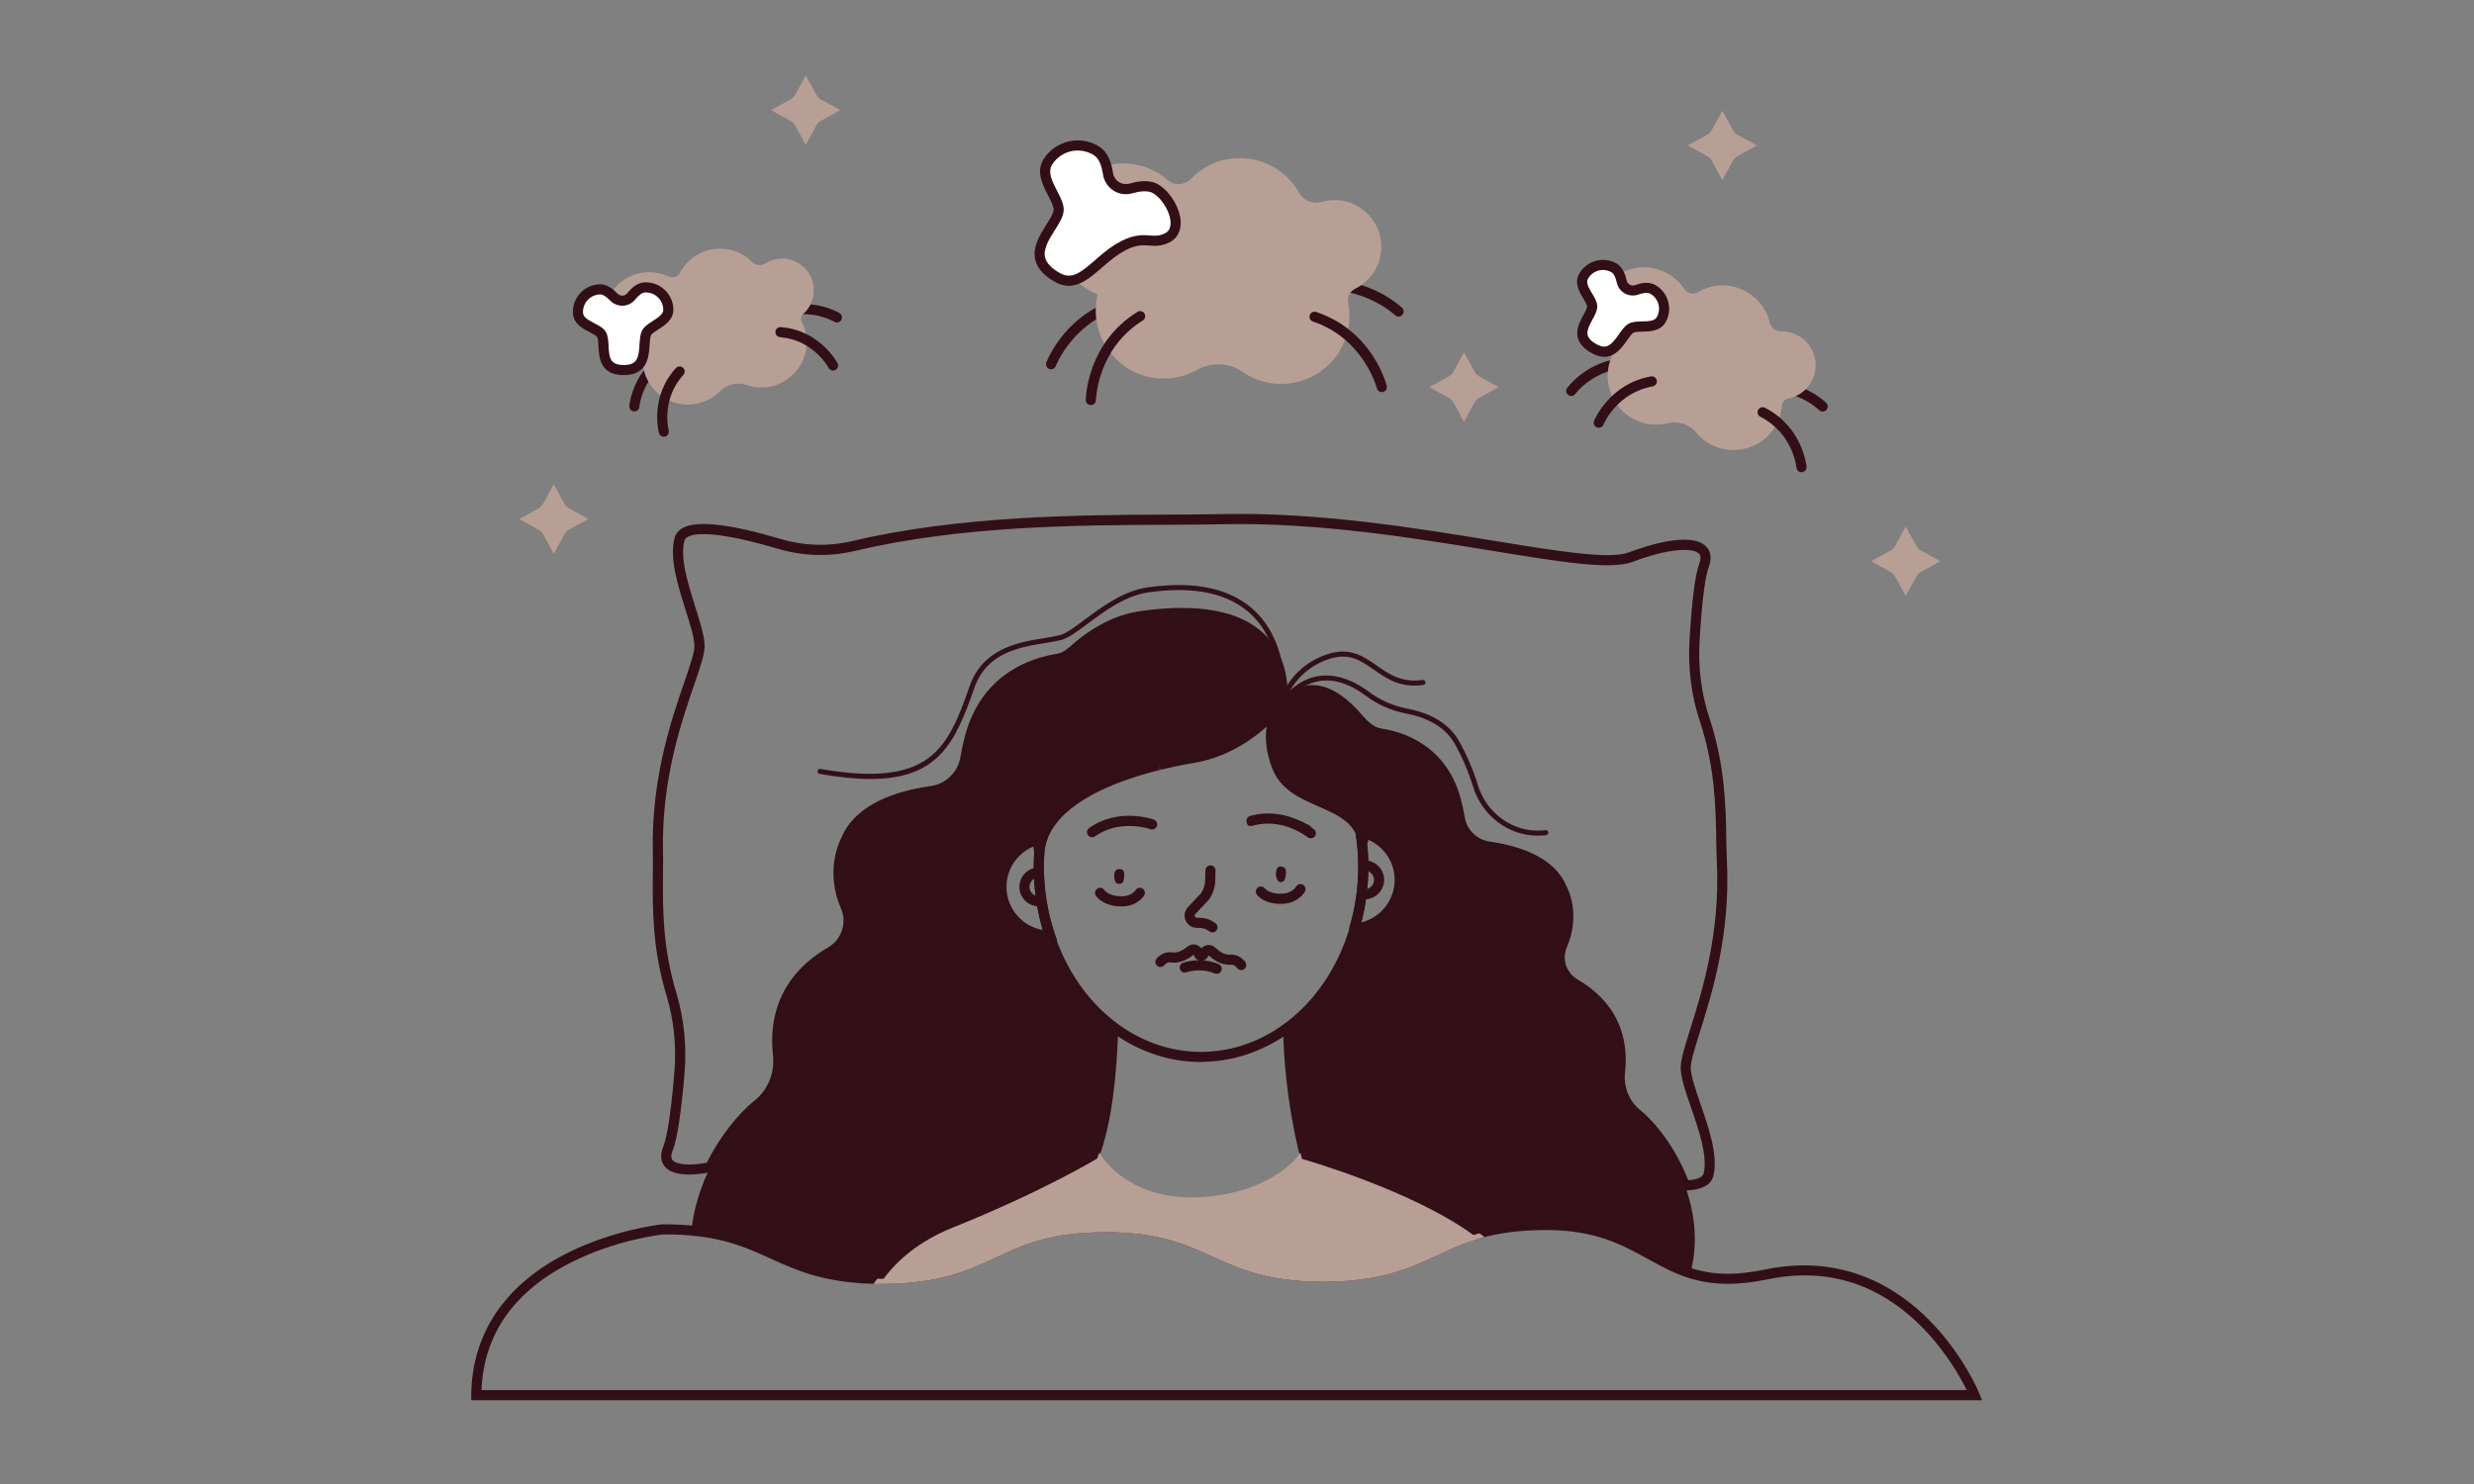 <?xml version="1.0" encoding="UTF-8"?> <svg xmlns="http://www.w3.org/2000/svg" id="_ëîé_1" data-name="‘ëîé_1" viewBox="0 0 1000 600"><rect x="0" y="0" width="1000" height="600" fill="#808080" stroke="none"/><defs><style> .cls-1 { fill: #fff; } .cls-2 { fill: #b89f95; } .cls-3 { fill: #331017; } .cls-4 { fill: #320f16; } </style></defs><path class="cls-4" d="M256.41,166.33c-.06,0-.12,0-.18,0-1.12-.1-1.95-1.09-1.86-2.21.05-.61,1.46-15.08,15.4-22.35,1-.52,2.24-.13,2.76.87.52,1,.13,2.24-.87,2.76-11.91,6.21-13.17,18.56-13.22,19.09-.1,1.06-.99,1.86-2.04,1.86Z"></path><path class="cls-4" d="M338.28,130.39c-.35,0-.71-.09-1.04-.29h0c-.45-.27-11.21-6.46-23.21-.44-1.01.51-2.24.1-2.75-.91-.51-1.01-.1-2.24.91-2.75,14.05-7.06,26.61.26,27.14.58.97.58,1.29,1.83.71,2.8-.38.64-1.06,1-1.76,1Z"></path><path class="cls-4" d="M635.1,160.11c-.42,0-.84-.13-1.21-.4-.91-.67-1.11-1.95-.44-2.86.39-.53,9.75-13.04,26.6-11.93,1.13.07,1.98,1.05,1.91,2.17-.07,1.13-1.06,1.99-2.17,1.91-14.65-.95-22.95,10.15-23.03,10.26-.4.55-1.02.84-1.65.84Z"></path><path class="cls-4" d="M424.85,149.31c-.24,0-.48-.04-.72-.13-1.06-.4-1.59-1.58-1.19-2.64.33-.87,8.35-21.47,31.78-26.38,1.11-.23,2.19.48,2.42,1.58.23,1.11-.48,2.19-1.58,2.42-21.26,4.45-28.72,23.62-28.79,23.82-.31.82-1.09,1.32-1.91,1.32Z"></path><path class="cls-4" d="M565.33,127.99c-.51,0-1.01-.19-1.41-.56h0c-.15-.14-15.29-14.13-36.29-8.91-1.1.27-2.21-.39-2.48-1.49-.27-1.1.39-2.21,1.49-2.48,23.23-5.78,39.42,9.26,40.09,9.91.82.78.85,2.07.07,2.89-.4.42-.94.64-1.48.64Z"></path><path class="cls-4" d="M736.72,166.39c-.52,0-1.04-.2-1.44-.59h0c-.41-.4-10.1-9.77-24.34-6.59-1.1.25-2.2-.45-2.44-1.55-.25-1.1.45-2.2,1.55-2.44,16.48-3.69,27.65,7.22,28.12,7.68.8.8.8,2.09,0,2.89-.4.4-.92.6-1.45.6Z"></path><g><path class="cls-2" d="M323.3,125.43c3.36-3,4.68-7.97,2.65-12.5-1.99-4.43-6.84-7.01-11.62-6.18-1.47.25-2.8.78-3.96,1.51-2.49,1.57-5.71,1.16-7.8-.92-2.8-2.8-6.63-4.58-10.9-4.74-6.41-.24-12.09,3.27-14.94,8.56-1.4,2.61-4.68,3.79-7.35,2.51-2.22-1.06-4.73-1.64-7.39-1.58-5.82.12-10.95,3.39-13.73,8.17,1.99,1.9,5.18,1.72,6.91-.45,1.49-1.86,3.38-3.51,5.45-3.59,5.05-.22,9.31,3.7,9.53,8.74.22,5.05-7.19,6.69-8.74,9.53-1.17,2.13-.55,6.48-1.54,9.98.62.1,1.25.17,1.89.19-.33,8.99,6.69,16.54,15.68,16.87,4.69.17,8.99-1.66,12.08-4.73,3.36-3.34,8.34-4.64,12.82-3.07,1.93.68,4.03,1,6.22.9,7.82-.38,14.37-6.45,15.33-14.22.42-3.38-.21-6.6-1.62-9.38-.95-1.88-.55-4.19,1.02-5.59Z"></path><path class="cls-2" d="M278.03,163.58c-.22,0-.44,0-.66-.01-4.89-.18-9.43-2.25-12.76-5.84-2.89-3.11-4.58-7.04-4.86-11.22-.06,0-.13-.02-.19-.03l-2.29-.35.63-2.23c.4-1.41.5-3.07.61-4.67.13-2.15.26-4.19,1.11-5.73.83-1.52,2.46-2.56,4.18-3.66,2.66-1.7,4.39-2.95,4.31-4.8-.17-3.91-3.49-6.95-7.4-6.79-1.12.05-2.52,1.05-3.94,2.83-1.18,1.47-2.93,2.39-4.8,2.52-1.88.13-3.75-.55-5.12-1.86l-1.17-1.11.81-1.39c3.22-5.54,9.14-9.06,15.46-9.19,2.9-.06,5.71.54,8.31,1.78,1.66.79,3.75.06,4.67-1.64,3.34-6.2,9.77-9.9,16.82-9.63,4.63.17,8.99,2.06,12.27,5.33,1.43,1.43,3.59,1.69,5.26.64,1.43-.9,3.01-1.5,4.7-1.8,5.66-.98,11.49,2.11,13.84,7.36,2.31,5.15,1.04,11.12-3.15,14.86h0c-.86.77-1.09,2.09-.56,3.14,1.64,3.25,2.27,6.9,1.82,10.55-1.08,8.71-8.5,15.59-17.26,16.01-2.4.12-4.76-.22-7-1.01-3.63-1.27-7.83-.26-10.7,2.59-3.43,3.41-8.11,5.33-12.93,5.33ZM262.32,142.62l1.57.06-.07,2.04c-.14,3.8,1.21,7.43,3.8,10.22,2.59,2.79,6.11,4.4,9.91,4.54,3.98.14,7.73-1.32,10.56-4.13,3.97-3.95,9.83-5.34,14.94-3.55,1.74.61,3.57.87,5.45.78,6.8-.33,12.56-5.67,13.4-12.43.35-2.85-.14-5.68-1.41-8.2-1.38-2.73-.77-6.03,1.49-8.04h0c2.86-2.55,3.72-6.62,2.14-10.14-1.6-3.57-5.55-5.67-9.41-5-1.16.2-2.24.61-3.21,1.23-3.29,2.07-7.54,1.58-10.33-1.2-2.55-2.54-5.93-4.01-9.53-4.14-5.47-.2-10.47,2.67-13.06,7.49-1.93,3.59-6.44,5.11-10.04,3.39-2.02-.97-4.2-1.43-6.46-1.38-.21,0-.42.01-.63.03,5.78.2,10.54,4.83,10.79,10.7.19,4.34-3.5,6.7-6.2,8.42-1.16.74-2.47,1.58-2.79,2.18-.41.74-.51,2.41-.62,4.02-.06.99-.13,2.06-.27,3.14ZM251.25,119.51c.15.01.29.02.44,0,.74-.05,1.41-.4,1.88-.99,1.36-1.7,2.76-2.91,4.19-3.62-2.53.88-4.8,2.48-6.51,4.6Z"></path></g><g><path class="cls-2" d="M556.1,97.26c-1.11-7.51-7.31-13.44-14.86-14.22-2.31-.24-4.53-.01-6.59.6-4.41,1.31-9.08-.68-11.33-4.69-3.03-5.39-8.03-9.69-14.38-11.74-9.54-3.07-19.56-.2-26.09,6.55-3.21,3.32-8.64,3.72-12.12.67-2.89-2.54-6.42-4.47-10.44-5.51-4.27-1.11-8.6-1.02-12.65.03.08.41.15.83.22,1.24.65,4.42,5.04,7.23,9.32,5.98,3.58-1.04,7.46-1.44,10.19.31,6.64,4.26,11.42,16.31,4.31,19.74-6.62,3.19-9.22-2.16-19.74,4.31-5.95,3.66-10.52,9.23-15.28,11.7,2.64,2.45,5.84,4.37,9.49,5.55-4.3,13.38,3.06,27.71,16.44,32.01,6.98,2.24,14.22,1.31,20.16-2,6.47-3.6,14.51-3.45,20.57.81,2.61,1.83,5.63,3.21,8.98,3.98,11.93,2.75,24.34-3.61,29.07-14.89,2.06-4.91,2.48-10.02,1.54-14.79-.63-3.22.95-6.53,3.9-7.97,6.33-3.09,10.4-10.01,9.27-17.68Z"></path><path class="cls-2" d="M517.84,155.26c-1.99,0-3.99-.22-5.98-.68-3.52-.81-6.78-2.26-9.7-4.3-5.28-3.71-12.5-3.98-18.4-.69-6.63,3.69-14.57,4.48-21.78,2.16-6.99-2.25-12.69-7.08-16.04-13.61-3.05-5.94-3.83-12.64-2.26-19.07-3.11-1.25-5.92-3.03-8.4-5.32l-2.13-1.98,2.58-1.34c2.22-1.15,4.53-3.16,6.98-5.29,2.52-2.2,5.13-4.47,8.17-6.34,6.7-4.12,10.71-3.83,13.92-3.59,2.09.15,3.73.27,6-.82,1.47-.71,2.24-1.95,2.35-3.79.25-4.09-2.97-9.87-6.88-12.38-2.26-1.45-5.88-.84-8.51-.07-2.61.76-5.42.36-7.7-1.11-2.28-1.47-3.82-3.85-4.22-6.54-.06-.38-.12-.77-.2-1.15l-.37-1.89,1.86-.49c4.5-1.18,9.23-1.19,13.68-.03,4.23,1.1,8.03,3.1,11.27,5.95,2.62,2.3,6.79,2.05,9.3-.55,7.34-7.59,18.14-10.3,28.19-7.08,6.61,2.13,12.13,6.63,15.54,12.68,1.81,3.22,5.5,4.76,8.97,3.73,2.38-.71,4.86-.93,7.38-.67,8.42.87,15.44,7.58,16.67,15.95h0c1.22,8.22-2.96,16.18-10.4,19.81-2.11,1.03-3.25,3.39-2.79,5.74,1.05,5.36.48,10.88-1.66,15.97-4.3,10.25-14.61,16.77-25.43,16.77ZM492.52,143.21c4.26,0,8.47,1.25,11.99,3.72,2.48,1.74,5.26,2.97,8.26,3.66,10.91,2.51,22.4-3.38,26.73-13.69,1.82-4.34,2.31-9.04,1.42-13.6-.82-4.17,1.24-8.37,5.01-10.21,5.83-2.84,9.1-9.09,8.14-15.54h0c-.97-6.55-6.46-11.8-13.05-12.48-1.98-.21-3.93-.03-5.8.52-5.31,1.57-10.94-.75-13.7-5.64-2.9-5.15-7.59-8.98-13.22-10.79-8.55-2.75-17.74-.44-23.99,6.02-3.33,3.44-8.51,4.27-12.6,2.32,3.46,3.71,5.77,9.02,5.51,13.33-.2,3.31-1.86,5.87-4.66,7.23-3.25,1.56-5.7,1.38-8.07,1.21-2.9-.21-5.9-.43-11.48,3-2.76,1.7-5.23,3.85-7.63,5.94-1.77,1.54-3.48,3.03-5.22,4.26,2,1.46,4.22,2.59,6.62,3.36l1.95.63-.63,1.95c-1.91,5.95-1.39,12.29,1.46,17.85s7.7,9.67,13.65,11.59c6.23,2,12.82,1.35,18.54-1.84,3.36-1.87,7.08-2.8,10.75-2.8ZM450.01,70.53c.34,1.26,1.14,2.35,2.25,3.06,1.29.83,2.87,1.05,4.35.62,3.98-1.16,7.31-1.28,9.94-.38-2.06-1.32-4.33-2.3-6.77-2.93-3.17-.82-6.51-.95-9.76-.37Z"></path></g><g><path class="cls-2" d="M724.5,136.88c-1.49-.59-3.02-.85-4.5-.82-3.18.05-5.92-2.13-6.68-5.22-1.02-4.15-3.55-7.94-7.4-10.48-5.78-3.81-12.99-3.76-18.58-.48-2.76,1.62-6.44.87-8.19-1.8-1.45-2.23-3.45-4.16-5.93-5.6-5.69-3.3-12.62-2.97-17.98.28.1.34.18.68.26,1.03.59,2.75,3.46,4.34,6.1,3.38,2.2-.8,4.63-1.21,6.41-.22,4.34,2.41,5.91,7.88,3.5,12.22-2.41,4.34-9.46,1.93-12.22,3.5-2.17,1.24-3.96,5.54-6.8,7.92.7.65,1.44,1.26,2.26,1.8-5.34,8.11-3.1,19.01,5.01,24.36,4.23,2.79,9.23,3.51,13.79,2.41,4.97-1.2,10.3.4,13.55,4.35,1.4,1.71,3.15,3.18,5.24,4.32,7.43,4.04,16.87,2.11,22.12-4.53,2.28-2.88,3.51-6.21,3.77-9.56.18-2.26,1.85-4.17,4.08-4.58,4.79-.88,8.78-4.73,9.45-10.05.65-5.21-2.38-10.3-7.26-12.22Z"></path><path class="cls-2" d="M700.61,181.95c-3.16,0-6.35-.75-9.24-2.33-2.27-1.23-4.23-2.85-5.84-4.82-2.68-3.26-7.18-4.7-11.49-3.66-5.27,1.27-10.88.29-15.4-2.69-8.49-5.6-11.22-16.7-6.58-25.52-.31-.26-.63-.54-.95-.84l-1.71-1.58,1.79-1.49c1.18-.98,2.21-2.45,3.21-3.87,1.22-1.74,2.38-3.38,3.89-4.25,1.48-.85,3.38-.89,5.4-.93,3.09-.06,5.18-.22,6.05-1.79.9-1.62,1.11-3.5.6-5.28-.51-1.78-1.69-3.26-3.31-4.16-.95-.53-2.64-.41-4.72.35-1.82.66-3.82.5-5.51-.44-1.69-.93-2.88-2.55-3.29-4.44-.06-.3-.14-.6-.23-.9l-.42-1.5,1.33-.81c6.2-3.77,13.89-3.89,20.07-.3,2.7,1.56,4.93,3.67,6.62,6.25,1.13,1.73,3.58,2.25,5.44,1.16,6.5-3.82,14.45-3.62,20.74.53,4.14,2.73,7.08,6.88,8.26,11.7.54,2.19,2.49,3.68,4.66,3.66,1.78-.04,3.57.29,5.28.96h0c5.71,2.24,9.3,8.29,8.54,14.38-.75,5.97-5.21,10.72-11.11,11.81-1.29.24-2.3,1.39-2.41,2.73-.3,3.89-1.76,7.58-4.2,10.67-3.78,4.79-9.59,7.38-15.46,7.38ZM676.82,166.73c4.58,0,8.99,1.97,11.87,5.49,1.27,1.55,2.83,2.84,4.63,3.82,6.53,3.55,14.93,1.83,19.54-4,1.94-2.45,3.09-5.37,3.33-8.45.25-3.21,2.61-5.86,5.74-6.44,4.13-.76,7.27-4.1,7.79-8.29.53-4.26-1.98-8.49-5.98-10.06h0c-1.2-.47-2.46-.69-3.71-.68-.05,0-.1,0-.15,0-4.06,0-7.56-2.77-8.55-6.78-.94-3.81-3.26-7.1-6.54-9.26-4.98-3.28-11.28-3.44-16.42-.42-3.72,2.19-8.63,1.09-10.94-2.45-1.34-2.04-3.1-3.71-5.24-4.95-4.45-2.58-9.91-2.73-14.57-.46.22.55.61,1,1.14,1.29.66.37,1.42.43,2.13.17,3.31-1.2,6.04-1.23,8.1-.08,5.32,2.95,7.25,9.68,4.3,15-2.08,3.75-6.4,3.84-9.55,3.9-1.34.03-2.87.06-3.45.39-.72.41-1.66,1.75-2.57,3.05-.67.95-1.39,1.98-2.21,2.94.12.08.23.16.35.24l1.71,1.13-1.13,1.71c-4.71,7.16-2.73,16.81,4.43,21.52,3.63,2.39,7.96,3.15,12.19,2.13,1.24-.3,2.5-.44,3.74-.44Z"></path></g><path class="cls-4" d="M679.57,481.4l-.5-1.38c-4.97-13.59-13.07-23.5-18.51-27.86-5.66-4.54-8.57-11.65-7.79-19,1.97-18.43-8.22-28.43-17.12-33.58-6.39-3.69-9-11.55-6.08-18.28,5.15-11.87-.02-21.15-.08-21.25l-.12-.24c-2.3-5.6-9-12.85-27.82-15.52-6.91-.98-12.33-6.26-13.48-13.15-.91-5.45-2.2-9.36-2.22-9.4-5.73-17.2-19.91-21.86-27.85-23.11-4.78-.75-8.09-4.07-10.16-6.5-13.42-15.75-21.78-11.48-28.56-6.24l-4.22,3.26.96-5.25c.02-.13,2.34-13.8-6.8-23.61-8.07-8.67-22.47-11.96-42.8-9.8-7.18.77-15.31,1.63-27.3,10.71-.88.66-1.74,1.42-2.57,2.15-2.49,2.19-5.07,4.45-8.8,5.04-9.37,1.47-26.11,6.97-32.89,27.28-.01.05-1.53,4.65-2.61,11.06-1.33,7.91-7.55,13.97-15.49,15.1-22.21,3.15-30.12,11.74-32.85,18.39l-.12.24c-.25.45-6.17,11.22-.11,25.18,3.35,7.71.35,16.72-6.97,20.96-10.51,6.08-22.54,17.89-20.21,39.65.91,8.49-2.45,16.69-8.99,21.93-6.78,5.44-13.75,14.64-18.64,24.63l-.45.91-1,.19c-6.62,1.29-15.25,1.94-18.75-2.29-1.17-1.42-2.22-3.97-.58-8.04,1.14-2.82,2.84-10.27,4.48-29.8.91-10.78-.15-21.27-3.14-31.17-5.82-19.26-5.67-35.72-5.55-48.95.03-3.24.06-6.3,0-9.15-.67-29.74,7.45-53.39,12.83-69.03,2.23-6.48,3.98-11.59,3.98-14.2,0-3.36-1.73-8.85-3.57-14.67-3.11-9.86-6.64-21.04-4.43-29.14.46-1.69,1.59-3.07,3.27-4,5.69-3.16,19.03-1.66,39.66,4.48,9.35,2.78,19.29,3.07,28.74.84,43.8-10.36,92.27-10.58,127.67-10.73,8.04-.04,15.64-.07,22.46-.21,38.45-.79,77.69,5.62,109.21,10.77,26.19,4.28,46.88,7.67,54.7,4.71,7.33-2.77,25.03-8.54,31.18-2.42,1.41,1.4,2.74,3.99,1.1,8.36-1.06,2.84-2.57,10.34-3.7,29.91-.63,10.8.71,21.26,3.96,31.08,6.33,19.1,6.61,35.56,6.84,48.79.05,3.24.11,6.3.25,9.14,1.45,29.72-6.05,53.56-11.01,69.34-2.05,6.53-3.68,11.7-3.61,14.3.09,3.36,1.97,8.8,3.95,14.57,3.37,9.78,7.19,20.86,5.19,29.02-.92,3.77-4.8,5.77-11.53,5.93l-1.47.04ZM633.12,358.15c.72,1.32,5.89,11.69.21,24.78-2.09,4.82-.21,10.46,4.37,13.11,9.95,5.75,21.35,16.94,19.14,37.55-.64,5.96,1.71,11.7,6.28,15.37,5.65,4.53,13.96,14.57,19.26,28.23,2.56-.19,5.75-.83,6.22-2.74,1.71-6.99-1.9-17.47-5.09-26.71-2.18-6.33-4.07-11.81-4.17-15.79-.09-3.28,1.54-8.46,3.79-15.63,4.87-15.5,12.24-38.93,10.82-67.91-.14-2.9-.19-6-.25-9.27-.22-12.95-.5-29.06-6.63-47.57-3.42-10.31-4.82-21.28-4.16-32.6.93-16.12,2.26-26.59,3.95-31.11,1.06-2.83.14-3.74-.16-4.03-2.38-2.37-11.8-2.34-26.85,3.35-8.85,3.34-28.97.05-56.81-4.5-31.36-5.13-70.39-11.52-108.46-10.72-6.86.14-14.47.18-22.53.21-37.15.16-83.4.37-126.74,10.62-10.14,2.4-20.81,2.09-30.84-.9-18.71-5.57-32.01-7.32-36.5-4.82-.95.53-1.2,1.11-1.31,1.5-1.89,6.95,1.44,17.51,4.38,26.84,2.02,6.39,3.76,11.91,3.76,15.9,0,3.28-1.76,8.42-4.2,15.52-5.28,15.37-13.26,38.59-12.61,67.61.07,2.91.04,6,0,9.28-.12,12.95-.26,29.06,5.38,47.73,3.14,10.4,4.26,21.4,3.3,32.7-1.36,16.09-2.96,26.52-4.77,30.99-.72,1.77-.74,3.09-.06,3.91,1.25,1.51,5.53,2.55,13.82,1.06,5.12-10.14,12.28-19.47,19.3-25.09,5.44-4.37,8.24-11.21,7.48-18.31-2.57-23.94,10.68-36.94,22.23-43.62,5.52-3.19,7.78-9.98,5.26-15.79-6.62-15.25-.54-27.28.24-28.72,5.73-13.75,22.73-18.88,36.01-20.77,6.16-.87,11-5.59,12.03-11.73,1.13-6.74,2.7-11.47,2.76-11.67,7.46-22.37,25.84-28.42,36.13-30.03,2.55-.4,4.49-2.1,6.73-4.07.89-.78,1.8-1.58,2.8-2.34,12.9-9.76,22.01-10.73,29.34-11.51,21.7-2.31,37.27,1.42,46.26,11.11,7.14,7.69,8.24,17.12,8.16,22.59,7.85-4.78,17.57-5.88,30.54,9.34,2.62,3.08,5.06,4.7,7.68,5.11,8.86,1.39,24.68,6.59,31.1,25.85.06.17,1.4,4.23,2.37,10.02.86,5.12,4.89,9.04,10.02,9.77,11.42,1.62,26.04,6.05,30.99,17.91Z"></path><path class="cls-4" d="M490.08,376.99c-.42,0-.84-.13-1.21-.4-1.88-1.38-3.08-1.4-4.35-1.42-1.14-.02-2.56-.05-3.91-1.16-1.06-.87-1.72-2.15-1.8-3.51-.09-1.37.4-2.73,1.35-3.73l5.26-5.58c1.08-1.6,1.67-3.45,1.72-5.38l.09-3.92c.02-1.13.94-2.06,2.09-2,1.13.02,2.02.96,2,2.09l-.09,3.92c-.06,2.78-.94,5.46-2.53,7.75l-.19.23-5.37,5.69c-.23.24-.25.52-.24.66,0,.14.06.4.31.61.23.19.49.22,1.4.23,1.5.03,3.77.07,6.69,2.22.91.67,1.11,1.95.44,2.86-.4.55-1.02.84-1.65.84Z"></path><path class="cls-4" d="M441.41,338.51c-.64,0-1.28-.3-1.68-.87-.65-.92-.43-2.2.5-2.85,12.01-8.45,25.6-3.61,26.17-3.4,1.06.39,1.6,1.57,1.22,2.63-.39,1.06-1.56,1.6-2.62,1.22-.2-.07-12.22-4.27-22.41,2.9-.36.25-.77.37-1.17.37Z"></path><path class="cls-4" d="M529.85,338.96c-.46,0-.91-.15-1.3-.46-.1-.08-10.09-8.07-22.12-4.66-1.09.31-2.22-.32-2.53-1.41-.31-1.09.32-2.22,1.41-2.53,14.13-4,25.36,5.05,25.83,5.43.87.72,1,2.01.28,2.88-.4.49-.99.75-1.58.75Z"></path><g><path class="cls-4" d="M501.7,392.23c-.64,0-1.28-.3-1.67-.87-.04-.05-1.08-1.4-2.22-1.3-3.23.24-6.42-1.08-9.23-3.81-.04.05-.09.12-.14.21l-.14.26c-.61,1.11-1.73,1.79-2.88,1.74-1.16-.04-2.21-.79-2.74-1.96l-.12-.26c-.04-.1-.09-.17-.12-.22-3.05,2.51-6.32,3.56-9.5,3.08-1.18-.19-2.3,1.1-2.31,1.11-.71.88-2,1.01-2.88.3-.88-.71-1.01-2-.3-2.88.94-1.16,3.29-3,6.1-2.58,2.58.39,4.88-1.01,6.35-2.25,1.03-.85,2.24-1.14,3.4-.87.89.21,1.69.74,2.31,1.5.67-.72,1.51-1.18,2.41-1.32,1.17-.18,2.36.21,3.26,1.07l.08.08c1.36,1.34,3.54,2.9,6.15,2.72,2.81-.22,5.03,1.81,5.88,3.04.64.93.41,2.2-.52,2.85-.36.25-.76.36-1.16.36ZM486.4,384.81h0s0,0,0,0Z"></path><path class="cls-4" d="M491.79,393.73c-.26,0-.53-.05-.79-.16-5.92-2.47-11.36-.49-11.42-.47-1.06.39-2.23-.14-2.63-1.19-.4-1.05.13-2.23,1.18-2.63.28-.11,6.97-2.59,14.44.52,1.04.43,1.54,1.63,1.1,2.68-.33.79-1.09,1.26-1.89,1.26Z"></path></g><path class="cls-3" d="M442.54,336.86c-.32,0-.64-.15-.84-.43-.32-.46-.21-1.1.25-1.43,11.29-7.94,24.07-3.39,24.61-3.19.53.19.8.78.61,1.31-.19.53-.78.8-1.31.61-.12-.05-12.33-4.37-22.73,2.94-.18.13-.38.19-.59.19Z"></path><path class="cls-3" d="M528.94,335.75c-.18,0-.37-.05-.54-.15-.11-.07-11.18-6.79-22.85-1.75-.52.22-1.12-.01-1.34-.53-.22-.52.01-1.12.53-1.34,12.68-5.47,24.26,1.59,24.74,1.9.48.3.63.93.33,1.41-.19.31-.53.48-.87.48Z"></path><path class="cls-4" d="M481.65,486.69c-13.59,0-23.04-4.43-28.74-8.34-5.81-3.99-8.85-8.09-9.66-9.29l-.66.22.4-1.02c5.8-14.9,7.51-36.53,7.93-52.05l.03-.96.78.56c10.15,7.21,21.82,11.02,33.75,11.02s23.35-3.73,33.42-10.79l.79-.55.02.96c.47,28.3,7.01,51.76,7.07,52l.06.23-.13.2c-.46.67-11.4,15.93-41.2,17.71-1.32.08-2.6.12-3.85.12ZM444.03,468.39c1.4,2.06,13.7,18.82,41.41,17.16,27.93-1.67,38.92-15.24,40.28-17.07-.68-2.52-6.46-24.58-7.03-51.06-10.06,6.83-21.53,10.44-33.22,10.44s-23.43-3.68-33.56-10.66c-.46,15.44-2.22,36.47-7.88,51.2Z"></path><path class="cls-4" d="M801.19,566.12H190.45l.02-2.07c.27-25.02,13.76-44.91,39.01-57.51,18.85-9.41,37.32-11.43,38.09-11.52h.2c.24-.01.49-.01.72-.01,22.27,0,33.71,5.18,44.78,10.19,11.29,5.11,21.93,9.94,43.8,9.82,21.85-.11,32.45-5.04,43.68-10.26,11.13-5.18,22.64-10.53,45.38-10.64.24,0,.48,0,.72,0,22.27,0,33.71,5.18,44.78,10.19,11.29,5.11,21.99,9.93,43.8,9.82,21.85-.11,32.46-5.04,43.68-10.26,11.13-5.18,22.64-10.53,45.39-10.64.17,0,.34,0,.51,0,20.92,0,32.71,6.5,43.12,12.25,12.19,6.72,22.71,12.53,45.27,7.81h0c31.54-6.59,53.44,7.4,66.26,20.3,13.79,13.88,20.09,29.07,20.36,29.71l1.15,2.82ZM194.62,562.03h600.33c-2.46-4.99-8.43-15.8-18.26-25.65-17.59-17.65-38.6-24.07-62.43-19.09h0c-24.04,5.02-35.72-1.42-48.09-8.23-10.47-5.77-21.29-11.74-41.14-11.74-.17,0-.33,0-.5,0-21.85.11-32.45,5.04-43.68,10.26-11.13,5.18-22.64,10.53-45.39,10.64-.24,0-.49,0-.72,0-22.27,0-33.71-5.18-44.78-10.19-11.16-5.05-21.72-9.83-43.08-9.83-.24,0-.48,0-.72,0-21.85.11-32.45,5.04-43.68,10.26-11.13,5.18-22.64,10.53-45.38,10.64-.24,0-.49,0-.72,0-22.27,0-33.71-5.18-44.78-10.19-11.27-5.1-21.94-9.96-43.69-9.82-1.46.17-19.18,2.37-36.7,11.14-23.35,11.69-35.66,29.1-36.59,51.78ZM713.84,515.29h0,0Z"></path><path class="cls-3" d="M351.85,314.95c-5.85,0-12.63-.66-20.55-2.06-.56-.1-.93-.63-.83-1.18.1-.56.63-.93,1.18-.83,20.69,3.65,34.5,2.3,43.46-4.26,8.28-6.07,12.34-16.32,16.78-29.1,5.38-15.47,19.76-17.83,30.27-19.55,2.28-.38,4.44-.73,6.24-1.18,2.47-.61,5.95-3.21,9.99-6.23,6.97-5.2,15.64-11.67,25.51-13.08,19.5-2.78,34.19.55,43.69,9.9,14.2,13.99,11.57,36.12,11.46,37.05-.07.56-.58.95-1.14.89-.56-.07-.96-.58-.89-1.14.03-.22,2.61-22.08-10.87-35.35-9.02-8.88-23.14-12.01-41.96-9.33-9.36,1.34-17.8,7.64-24.58,12.7-4.39,3.27-7.85,5.86-10.72,6.57-1.89.47-4.08.83-6.41,1.21-10.55,1.73-23.69,3.89-28.67,18.21-7.67,22.04-14.45,36.76-41.98,36.76Z"></path><path class="cls-3" d="M621.52,337.88c-11.72,0-22.47-8.02-26.07-19.74-1.89-6.15-4.42-12.05-7.52-17.55-4.39-7.78-13.1-10.88-19.64-12.12-5.82-1.1-11.44-3.57-16.24-7.16-15.79-11.79-26.78-4.54-33.21,3.62-.35.44-.99.52-1.44.17-.44-.35-.52-.99-.17-1.44,13.35-16.93,28.32-9.77,36.05-3.99,4.55,3.4,9.87,5.75,15.39,6.79,6.96,1.31,16.27,4.66,21.04,13.12,3.17,5.62,5.76,11.66,7.69,17.95,3.54,11.52,14.51,19.19,26.08,18.22.4-.03.81-.08,1.21-.13.56-.08,1.07.32,1.15.88.07.56-.32,1.07-.88,1.15-.44.06-.88.1-1.31.14-.71.06-1.43.09-2.14.09Z"></path><path class="cls-3" d="M518.04,285.32c-.09,0-.17-.01-.26-.03-.55-.14-.87-.7-.73-1.25.15-.58,3.9-14.24,19.18-19.43,9.32-3.17,14.87.72,20.23,4.47,4.93,3.46,10.04,7.03,18.56,5.85.56-.08,1.08.31,1.15.87s-.31,1.08-.87,1.15c-9.32,1.3-15-2.69-20.02-6.2-5.39-3.78-10.05-7.05-18.4-4.21-14.21,4.83-17.82,17.88-17.86,18.01-.12.46-.54.76-.99.76Z"></path><g><path class="cls-4" d="M501.29,390.94c-.16,0-.32-.08-.42-.22-.01-.02-1.49-2.05-3.49-1.89-2.75.21-5.49-.97-7.94-3.38-.36-.34-.72-.47-1.1-.41-.49.08-.96.46-1.28,1.05l-.13.25c-.33.6-.89.93-1.45.93-.58-.02-1.09-.41-1.37-1.03l-.11-.26c-.28-.62-.72-1.03-1.2-1.15-.37-.08-.75.01-1.08.29-2.67,2.25-5.5,3.21-8.22,2.79-2.02-.31-3.6,1.6-3.62,1.62-.18.22-.5.25-.72.07-.22-.18-.25-.5-.07-.72.08-.1,1.98-2.38,4.57-1.98,2.42.36,4.97-.51,7.37-2.53.64-.53,1.34-.7,2.02-.54.79.19,1.49.81,1.9,1.72l.11.26c.12.26.3.43.48.43.19.05.38-.14.51-.39l.13-.25c.48-.87,1.22-1.45,2.02-1.57.69-.11,1.38.12,1.92.65,2.29,2.25,4.77,3.31,7.2,3.14,2.62-.18,4.33,2.22,4.4,2.33.16.23.1.55-.13.71-.09.06-.19.09-.29.09Z"></path><path class="cls-4" d="M491.64,391.38c-.07,0-.13-.01-.2-.04-6.35-2.65-12.16-.5-12.21-.48-.26.1-.56-.03-.66-.3-.1-.26.03-.56.29-.66.25-.1,6.23-2.32,12.97.49.26.11.38.41.28.67-.08.2-.27.31-.47.31Z"></path></g><path class="cls-4" d="M728.17,190.92c-1.04,0-1.93-.79-2.03-1.84-.06-.57-1.58-13.97-14.6-20.57-1.01-.51-1.41-1.74-.9-2.75.51-1.01,1.74-1.41,2.75-.9,15.06,7.64,16.75,23.15,16.82,23.81.11,1.12-.71,2.13-1.83,2.24-.07,0-.14.01-.2.01Z"></path><path class="cls-4" d="M646.22,172.95c-.26,0-.53-.05-.78-.16-1.04-.43-1.54-1.63-1.11-2.67.25-.61,6.36-14.97,22.99-17.93,1.12-.2,2.17.55,2.37,1.66.2,1.11-.54,2.17-1.66,2.37-14.37,2.55-19.7,14.94-19.92,15.46-.33.78-1.09,1.26-1.89,1.26Z"></path><path class="cls-4" d="M558.53,158.55c-.91,0-1.75-.62-1.98-1.55h0c-.05-.2-5.32-20.13-25.85-26.99-1.07-.36-1.65-1.52-1.29-2.59.36-1.07,1.52-1.65,2.59-1.29,22.71,7.58,28.29,28.96,28.52,29.87.27,1.1-.39,2.21-1.49,2.48-.17.04-.33.06-.5.06Z"></path><path class="cls-4" d="M440.92,163.79s-.02,0-.03,0c-1.13-.02-2.03-.94-2.02-2.07.01-.93.54-23.03,20.89-35.63.96-.59,2.22-.3,2.82.66.6.96.3,2.22-.66,2.82-18.4,11.39-18.95,32-18.95,32.2-.02,1.12-.93,2.01-2.04,2.01Z"></path><path class="cls-4" d="M336.72,149.82c-.73,0-1.44-.39-1.81-1.08-.25-.47-6.23-11.34-19.61-12.42-1.13-.09-1.97-1.08-1.88-2.2.09-1.13,1.07-1.96,2.2-1.87,15.67,1.26,22.61,14.04,22.9,14.58.53,1,.15,2.24-.85,2.77-.31.16-.63.24-.96.24Z"></path><path class="cls-4" d="M268.33,176.6c-.9,0-1.73-.6-1.98-1.52-.16-.59-3.76-14.68,6.86-26.27.76-.83,2.06-.89,2.89-.12.83.76.89,2.06.12,2.89-9.13,9.95-5.96,22.32-5.93,22.44.29,1.09-.36,2.21-1.45,2.5-.18.05-.35.07-.53.07Z"></path><g><path class="cls-2" d="M330.93,42.04l4.53,2.48-4.53,2.48c-1.16.64-2.12,1.59-2.76,2.76l-2.48,4.53-2.48-4.53c-.64-1.16-1.59-2.12-2.76-2.76l-4.53-2.48,4.53-2.48c1.16-.64,2.12-1.59,2.76-2.76l2.48-4.53,2.48,4.53c.64,1.16,1.59,2.12,2.76,2.76Z"></path><path class="cls-2" d="M325.69,58.55l-4.27-7.81c-.45-.82-1.12-1.49-1.94-1.94l-7.81-4.27,7.81-4.27c.82-.45,1.5-1.12,1.94-1.94l4.27-7.81,4.27,7.81c.45.82,1.12,1.49,1.94,1.94h0s7.81,4.27,7.81,4.27l-7.81,4.27c-.82.45-1.5,1.12-1.95,1.94l-4.27,7.81ZM320.19,44.52l1.25.68c1.51.83,2.74,2.06,3.57,3.57l.68,1.25.68-1.25c.83-1.51,2.06-2.75,3.57-3.57l1.25-.68-1.25-.68c-1.51-.83-2.74-2.06-3.57-3.57l-.68-1.25-.68,1.25c-.83,1.51-2.06,2.75-3.57,3.57l-1.25.68Z"></path></g><g><path class="cls-2" d="M775.55,224.44l4.53,2.48-4.53,2.48c-1.16.64-2.12,1.59-2.76,2.76l-2.48,4.53-2.48-4.53c-.64-1.16-1.59-2.12-2.76-2.76l-4.53-2.48,4.53-2.48c1.16-.64,2.12-1.59,2.76-2.76l2.48-4.53,2.48,4.53c.64,1.16,1.59,2.12,2.76,2.76Z"></path><path class="cls-2" d="M770.31,240.94l-4.27-7.81c-.45-.82-1.12-1.49-1.94-1.94l-7.81-4.27,7.81-4.27c.82-.45,1.49-1.12,1.94-1.94l4.27-7.81,4.27,7.81c.45.82,1.12,1.5,1.94,1.94l7.81,4.27-7.81,4.27c-.82.45-1.49,1.12-1.94,1.94l-4.27,7.81ZM764.81,226.91l1.25.68c1.51.83,2.74,2.06,3.57,3.57l.68,1.25.68-1.25c.83-1.51,2.06-2.74,3.57-3.57l1.25-.68-1.25-.68c-1.51-.83-2.74-2.06-3.57-3.57l-.68-1.25-.68,1.25c-.83,1.51-2.06,2.75-3.57,3.57l-1.25.68Z"></path></g><g><path class="cls-2" d="M701.41,56.32l4.53,2.48-4.53,2.48c-1.16.64-2.12,1.59-2.76,2.76l-2.48,4.53-2.48-4.53c-.64-1.16-1.59-2.12-2.76-2.76l-4.53-2.48,4.53-2.48c1.16-.64,2.12-1.59,2.76-2.76l2.48-4.53,2.48,4.53c.64,1.16,1.59,2.12,2.76,2.76Z"></path><path class="cls-2" d="M696.18,72.83l-4.27-7.81c-.45-.82-1.12-1.5-1.94-1.95l-7.81-4.27,7.81-4.27c.82-.45,1.49-1.12,1.94-1.94l4.27-7.81,4.27,7.81c.45.82,1.12,1.49,1.94,1.94l7.81,4.27-7.81,4.27c-.82.45-1.49,1.12-1.94,1.94l-4.27,7.81ZM690.67,58.8l1.25.68c1.51.83,2.74,2.06,3.57,3.57l.68,1.25.68-1.25c.83-1.51,2.06-2.74,3.57-3.57l1.25-.68-1.25-.68c-1.51-.83-2.74-2.06-3.57-3.57l-.68-1.25-.68,1.25c-.83,1.51-2.06,2.74-3.57,3.57l-1.25.68Z"></path></g><g><path class="cls-2" d="M229.07,207.35l4.53,2.48-4.53,2.48c-1.16.64-2.12,1.59-2.76,2.76l-2.48,4.53-2.48-4.53c-.64-1.16-1.59-2.12-2.76-2.76l-4.53-2.48,4.53-2.48c1.16-.64,2.12-1.59,2.76-2.76l2.48-4.53,2.48,4.53c.64,1.16,1.59,2.12,2.76,2.76Z"></path><path class="cls-2" d="M223.83,223.86l-4.27-7.81c-.45-.82-1.12-1.49-1.94-1.94l-7.81-4.27,7.81-4.27c.82-.45,1.5-1.12,1.95-1.94l4.27-7.81,4.27,7.81c.45.82,1.12,1.49,1.94,1.94h0l7.81,4.27-7.81,4.27c-.82.45-1.5,1.12-1.94,1.94l-4.27,7.81ZM218.33,209.83l1.25.68c1.51.83,2.74,2.06,3.57,3.57l.68,1.25.68-1.25c.83-1.51,2.06-2.75,3.57-3.57l1.25-.68-1.25-.68c-1.51-.83-2.74-2.06-3.57-3.57l-.68-1.25-.68,1.25c-.83,1.51-2.06,2.74-3.57,3.57l-1.25.68Z"></path></g><g><path class="cls-2" d="M596.99,154.03l4.53,2.48-4.53,2.48c-1.16.64-2.12,1.59-2.76,2.76l-2.48,4.53-2.48-4.53c-.64-1.16-1.59-2.12-2.76-2.76l-4.53-2.48,4.53-2.48c1.16-.64,2.12-1.59,2.76-2.76l2.48-4.53,2.48,4.53c.64,1.16,1.59,2.12,2.76,2.76Z"></path><path class="cls-2" d="M591.75,170.54l-4.27-7.81c-.45-.82-1.12-1.49-1.94-1.94l-7.81-4.27,7.81-4.27c.82-.45,1.5-1.12,1.94-1.94l4.27-7.81,4.27,7.81c.45.82,1.12,1.49,1.94,1.94h0s7.81,4.27,7.81,4.27l-7.81,4.27c-.82.45-1.5,1.12-1.94,1.94l-4.27,7.81ZM586.25,156.51l1.25.68c1.51.83,2.74,2.06,3.57,3.57l.68,1.25.68-1.25c.83-1.51,2.06-2.74,3.57-3.57l1.25-.68-1.25-.68c-1.51-.83-2.75-2.06-3.57-3.57l-.68-1.25-.68,1.25c-.83,1.51-2.06,2.75-3.57,3.57l-1.25.68Z"></path></g><path class="cls-4" d="M419.91,366.45c-4.34,0-7.87-3.53-7.87-7.87s3.53-7.87,7.87-7.87c1.13,0,2.05.92,2.05,2.05s-.92,2.05-2.05,2.05c-2.08,0-3.78,1.7-3.78,3.78s1.7,3.78,3.78,3.78c1.13,0,2.05.92,2.05,2.05s-.92,2.05-2.05,2.05Z"></path><path class="cls-4" d="M551.6,363.63c-1.13,0-2.05-.92-2.05-2.05s.92-2.05,2.05-2.05c2.08,0,3.78-1.7,3.78-3.78s-1.7-3.78-3.78-3.78c-1.13,0-2.05-.92-2.05-2.05s.92-2.05,2.05-2.05c4.34,0,7.87,3.53,7.87,7.87s-3.53,7.87-7.87,7.87Z"></path><g><path class="cls-2" d="M446.16,496.17c44.59-.22,44.71,20.23,89.31,20.01,32.06-.16,41.01-10.78,60.08-16.82-25.19-18.36-69.27-30.78-69.27-30.78,0,0-10.76,15.69-40.81,17.48s-42.01-17.61-42.01-17.61c0,0-21.62,13.13-58.38,27.92-13.71,5.52-22.42,13.21-27.97,20.7,44.58-.23,44.46-20.68,89.05-20.9Z"></path><path class="cls-2" d="M353.03,519.14l2.43-3.28c6.84-9.24,16.55-16.43,28.85-21.38,36.15-14.55,57.87-27.64,58.08-27.77l1.74-1.05,1.07,1.73c.46.75,11.78,18.32,40.15,16.64,28.56-1.7,39.14-16.45,39.25-16.6l.83-1.2,1.41.39c1.81.51,44.72,12.73,69.92,31.1l3.27,2.38-3.86,1.22c-5.68,1.8-10.57,4.07-15.3,6.27-11.13,5.18-22.64,10.53-45.39,10.64-.24,0-.49,0-.72,0-22.27,0-33.71-5.18-44.78-10.19-11.16-5.05-21.72-9.83-43.08-9.83-.24,0-.48,0-.72,0h0c-21.85.11-32.45,5.04-43.68,10.26-11.13,5.18-22.64,10.53-45.37,10.64l-4.09.02ZM442.88,471.17c-5.74,3.31-26.2,14.7-57.04,27.11-10.04,4.04-18.22,9.64-24.38,16.67,18.95-.7,28.86-5.31,39.31-10.17,11.13-5.18,22.64-10.53,45.38-10.64h0c22.79-.11,34.31,5.12,45.51,10.19,11.29,5.11,21.95,9.89,43.8,9.82,21.85-.11,32.46-5.04,43.68-10.26,3.76-1.75,7.62-3.54,11.93-5.14-22.44-14.99-56.92-25.69-64.04-27.81-3.26,3.85-15.27,15.61-41.44,17.17-26.01,1.55-38.97-12.09-42.71-16.94Z"></path></g><path class="cls-4" d="M515.79,352.43c.3-1.69.72-2.3,2.35-2.01s1.71,1.41,1.63,2.72c-.11,1.72-.4,3.34-1.94,3.52-1.65.2-2.33-2.53-2.03-4.22Z"></path><path class="cls-4" d="M517.51,365.44c-6.63,0-9.24-3.39-9.53-3.8-.65-.92-.44-2.2.48-2.85.91-.65,2.17-.44,2.83.45.12.15,2.01,2.38,7.21,2.08,3.88-.24,5.35-2.77,5.36-2.8.54-1,1.77-1.37,2.77-.84,1,.53,1.37,1.77.84,2.77-.1.19-2.52,4.57-8.72,4.95-.43.03-.84.04-1.24.04Z"></path><path class="cls-4" d="M450.38,354.29c-.07-1.64.37-2.84,2.02-2.91,1.66-.07,2.17,1.11,2.01,2.74-.18,1.84-.27,3.17-1.93,3.24s-2.04-1.44-2.1-3.07Z"></path><path class="cls-4" d="M453.46,366.48c-7.56,0-10.24-3.95-10.53-4.4-.6-.96-.31-2.22.65-2.82.95-.59,2.19-.31,2.8.62.11.16,1.86,2.51,7.08,2.51,3.89,0,5.5-2.44,5.52-2.47.59-.96,1.85-1.26,2.82-.67.96.59,1.26,1.85.67,2.82-.11.18-2.79,4.41-9,4.41Z"></path><path class="cls-4" d="M427.34,380.38h-2.86c-12-.03-21.76-9.8-21.76-21.8,0-9.82,6.62-18.47,16.11-21.03l2.35-.63.22,2.42c.25,2.64.6,4.27.67,4.57l.07.29-.02.3c-.13,1.93-.19,3.83-.19,5.65,0,9.47,1.51,18.73,4.5,27.53l.92,2.71ZM417.63,342.28c-6.47,2.73-10.81,9.13-10.81,16.3,0,8.76,6.41,16.07,14.79,17.46-2.51-8.33-3.77-17.03-3.77-25.9,0-1.82.06-3.71.18-5.63-.09-.42-.23-1.18-.39-2.23Z"></path><path class="cls-4" d="M485.47,429.39c-13.52,0-26.57-4.62-37.75-13.37-.2-.16-.4-.32-.6-.48l-.31-.25c-.53-.43-1.06-.86-1.57-1.31-.28-.24-.56-.49-.84-.74l-.17-.15c-.47-.42-.93-.84-1.39-1.27-.34-.33-.68-.65-1.02-.98-.44-.43-.87-.87-1.3-1.32l-.14-.15c-.28-.29-.57-.59-.84-.89-.43-.46-.86-.95-1.28-1.43l-.28-.31c-.21-.23-.42-.47-.62-.71-.54-.64-1.07-1.29-1.6-1.95-.38-.48-.75-.97-1.12-1.45-.45-.59-.84-1.12-1.23-1.66-.23-.32-.46-.65-.68-.98l-.22-.33c-.33-.49-.65-.95-.95-1.42-.31-.47-.61-.95-.91-1.43-.29-.46-.57-.93-.85-1.4-.3-.5-.59-1-.88-1.51-.26-.47-.52-.93-.77-1.4-.28-.52-.57-1.05-.84-1.59-.19-.37-.37-.74-.55-1.12l-.32-.66c-.21-.43-.42-.85-.62-1.29-.11-.25-.22-.5-.33-.76l-.17-.4c-.51-1.16-1-2.34-1.46-3.52l-.16-.4c-.13-.33-.26-.66-.38-1-.21-.57-.41-1.14-.6-1.71l-.04-.11c-3.2-9.31-4.83-19.13-4.83-29.18v-.23c.01-2.05.1-4.15.27-6.51.02-.16.03-.24.05-.32.1-.79.21-1.48.34-2.12l.05-.2c.16-.73.34-1.43.54-2.08l.06-.17c.21-.67.46-1.37.73-2.03l.04-.09c6.54-15.81,28.36-24.52,45.53-29.04h0s.17-.04.17-.04c.78-.2,1.56-.4,2.34-.6l.16-.04c.78-.19,1.55-.38,2.32-.56l.26-.06c.73-.17,1.45-.33,2.17-.49l.73-.16c.55-.12,1.1-.24,1.65-.35,2.23-.46,4.51-.89,6.78-1.27.63-.11,1.26-.23,1.88-.36l.6-.14c.42-.09.83-.19,1.23-.29l.69-.18c.37-.1.74-.2,1.11-.31.24-.07.47-.14.7-.21.36-.11.71-.22,1.06-.34.23-.07.45-.15.67-.23.36-.12.71-.25,1.06-.39l.61-.23c.39-.15.78-.31,1.16-.47l.46-.19c.53-.23,1.06-.46,1.58-.71h0l.11-.06c.5-.23.96-.46,1.41-.69l.47-.24c.33-.17.67-.35,1-.53l.53-.29c.3-.17.61-.34.9-.52l.51-.3c.3-.18.59-.36.88-.54l.47-.3c.31-.2.6-.39.89-.58l.41-.27c.35-.23.69-.47,1.02-.7l.22-.15c.42-.3.82-.59,1.21-.88l.14-.11c.33-.25.66-.5.99-.76l.26-.21c.32-.25.57-.46.82-.66l.36-.3c.22-.19.45-.38.67-.57l.35-.3c.21-.18.42-.37.63-.56l.31-.28c.23-.21.44-.4.64-.59l.25-.23c.26-.24.5-.48.74-.71l.07-.07c.28-.28.54-.54.8-.79l.12-.13c.22-.22.4-.41.58-.6l3.07-3.5,3.29,2.42c-1.84,2.69-5.63,10.27-1.02,22.56,2.72,7.25,9.47,10.22,16.61,13.35,6.74,2.96,13.71,6.02,17.11,12.97l.13.27.05.3c.59,3.54.97,7.17,1.13,10.78v.22c.06,1.22.09,2.41.09,3.54l-2.04.02,2.04-.02v.02h0,0v.06h-.91s.91.05.91.05v.24c0,8.83-1.26,17.54-3.76,25.87-.21.69-.42,1.38-.65,2.06-.14.44-.29.87-.44,1.31-.24.7-.49,1.4-.75,2.09-.11.31-.23.61-.35.91l-.11.27c-.28.71-.56,1.42-.86,2.12-.1.24-.2.47-.31.7l-.14.31c-.33.74-.65,1.48-1,2.21l-.33.68c-1.82,3.76-3.91,7.35-6.22,10.68l-.15.22c-.51.74-1.04,1.45-1.57,2.16l-.42.57c-.51.66-1.03,1.31-1.55,1.95l-.54.66c-.52.62-1.04,1.22-1.58,1.82-.2.23-.4.45-.61.68-.54.59-1.08,1.16-1.63,1.72-.21.22-.43.43-.64.65-.56.56-1.13,1.11-1.7,1.65l-.63.58c-.6.54-1.2,1.08-1.81,1.6l-.59.49c-.64.54-1.29,1.06-1.95,1.57l-.43.32c-.67.51-1.35,1.01-2.04,1.5h0s-.03.02-.03.02c-10.5,7.35-22.55,11.24-34.87,11.24ZM423.62,338.73c-.21.53-.42,1.1-.6,1.69l-.06.16c-.14.47-.29,1.05-.43,1.71l-.05.19c-.1.47-.19,1.06-.27,1.74,0,.07-.02.15-.03.22-.15,2.16-.24,4.17-.24,6.04v.3c0,9.59,1.54,18.96,4.6,27.85l.04.11c.19.54.37,1.09.57,1.62.11.31.23.61.35.92l.16.41c.44,1.12.91,2.25,1.39,3.35l.19.43c.1.22.19.44.29.66.19.41.38.8.58,1.2l.33.67c.17.35.34.7.51,1.04.26.51.53,1.01.8,1.51.24.45.48.89.73,1.33.27.48.55.96.83,1.43.26.45.53.89.81,1.32.28.45.57.91.86,1.36.29.44.59.88.88,1.31l.25.37c.21.3.41.61.63.91.36.51.74,1,1.11,1.5.4.53.75.99,1.11,1.44.49.62,1,1.24,1.51,1.85.18.21.37.42.56.63l.29.33c.4.46.8.91,1.21,1.35.26.28.52.55.79.82l.14.15c.41.42.82.84,1.23,1.24.32.31.64.62.96.93.43.4.87.8,1.31,1.2l.17.15c.26.23.52.47.78.69.49.42.98.82,1.48,1.23l.33.27c.17.14.35.28.52.42,10.45,8.18,22.63,12.5,35.22,12.5,11.42,0,22.62-3.6,32.4-10.42h0s.03-.02.03-.02c.69-.48,1.36-.98,2.03-1.49l.4-.3c.63-.48,1.23-.98,1.84-1.48l.55-.46c.57-.49,1.14-.99,1.7-1.5l.6-.55c.54-.51,1.08-1.03,1.61-1.55.21-.2.41-.41.61-.61.52-.53,1.03-1.07,1.54-1.62l.57-.64c.5-.56,1-1.13,1.49-1.72l.51-.63c.5-.61.99-1.22,1.47-1.84l.41-.55c.5-.67,1-1.34,1.48-2.04l.14-.21c2.18-3.16,4.17-6.57,5.9-10.14l.32-.65c.33-.69.64-1.4.95-2.1l.14-.32c.09-.21.19-.42.28-.64.28-.66.55-1.34.81-2.02l.11-.27c.11-.28.22-.57.33-.86.25-.66.48-1.32.71-1.98.14-.41.28-.83.42-1.24.21-.65.42-1.31.62-1.97,2.38-7.95,3.59-16.26,3.59-24.7v-.28c0-1.1-.04-2.27-.09-3.46v-.21c-.16-3.34-.51-6.7-1.04-9.99-2.8-5.43-8.7-8.02-14.95-10.76-7.61-3.34-15.47-6.79-18.8-15.66-2.52-6.71-2.8-12.27-2.17-16.59l-.13.11c-.23.2-.45.4-.68.6l-.32.27c-.29.25-.53.45-.77.65l-.38.31c-.27.22-.54.44-.81.65l-.35.28c-.34.27-.7.54-1.06.81l-.15.11c-.42.31-.85.63-1.29.94l-.16.11c-.44.31-.8.56-1.16.8l-.38.25c-.37.24-.69.45-1.01.66l-.5.32c-.32.2-.63.39-.95.58l-.56.33c-.32.18-.64.37-.97.55l-.57.31c-.35.19-.71.38-1.08.57l-.5.26c-.49.25-.99.49-1.49.73l-.15.07c-.57.26-1.13.52-1.71.76l-.49.2c-.41.17-.83.34-1.26.51l-.66.25c-.38.14-.77.28-1.15.42-.24.08-.49.17-.73.25-.38.12-.76.25-1.15.37-.25.08-.5.15-.76.23-.39.11-.79.22-1.19.33l-.75.2c-.44.11-.89.21-1.35.31l-.65.15c-.68.14-1.35.27-2.04.39-2.22.38-4.46.79-6.64,1.24-.53.11-1.07.22-1.61.34l-.72.15c-.7.15-1.41.31-2.12.48l-.26.06c-.75.17-1.5.36-2.26.54l-.64-1.95.49,1.99c-.76.19-1.52.38-2.28.58l-.11.03c-16.33,4.3-36.95,12.4-42.85,26.66l-.06.15Z"></path><path class="cls-4" d="M547.38,377.49c-.62,0-1.21-.28-1.6-.77-.42-.53-.55-1.22-.36-1.86,2.39-7.95,3.59-16.27,3.59-24.71,0-4.4-.35-8.9-1.04-13.37-.16-1.01.45-1.97,1.43-2.27.54-.17,1.11-.09,1.57.16.24-.03.49,0,.73.06,9.49,2.56,16.12,11.21,16.12,21.03,0,11.41-8.92,20.95-20.31,21.72-.05,0-.09,0-.14,0ZM552.61,340.79c.33,3.14.49,6.27.49,9.36,0,7.76-.98,15.41-2.9,22.8,7.79-1.89,13.53-8.94,13.53-17.19,0-7.1-4.26-13.44-10.63-16.22,0,.05,0,.07,0,.08-.03.44-.21.85-.48,1.17Z"></path><path class="cls-3" d="M661.84,450.56c-5.14-4.13-7.74-10.63-7.03-17.19,2.1-19.58-8.79-30.16-18.13-35.56-5.48-3.17-7.75-9.88-5.22-15.69,5.62-12.95-.18-23.08-.18-23.08-4.62-11.26-19.16-15.31-29.43-16.77-5.98-.85-10.75-5.5-11.75-11.46-.96-5.69-2.29-9.71-2.29-9.71-6.04-18.12-20.83-23.12-29.48-24.48-3.67-.58-6.51-2.98-8.92-5.81-14.17-16.62-23.66-12.48-31.36-6.53,0,0,7.7-42.16-51.83-35.81-7.56.81-16.04,1.82-28.32,11.11-3.47,2.63-6.15,6.12-10.44,6.8-10.13,1.59-27.44,7.44-34.51,28.66,0,0-1.57,4.7-2.68,11.36-1.17,6.98-6.75,12.42-13.76,13.41-12.02,1.71-29.04,6.45-34.45,19.63,0,0-6.79,11.86-.21,27.01,2.95,6.8.3,14.66-6.12,18.37-10.93,6.32-23.68,18.72-21.22,41.63.82,7.68-2.21,15.29-8.23,20.12-10.26,8.23-24.41,28.08-26.81,50.93,33.36,3.04,37.32,19.74,77.65,19.54h.01c5.55-7.49,14.26-15.18,27.97-20.7,36.73-14.78,58.38-27.92,58.38-27.92,5.89-15.14,7.56-37.26,7.97-52.22-12.29-8.73-21.92-22.05-27.16-37.92-10.79-.14-19.49-8.92-19.49-19.74,0-9.12,6.19-16.78,14.59-19.05.25,2.67.61,4.4.71,4.83-.13,1.91-.2,3.84-.2,5.79,0,.11,0,.21,0,.32,0-2.12.11-4.22.26-6.29,2.66-23.57,39.57-33.9,62.2-37.73,19.62-3.32,31.95-17.4,34.96-21.19-1.85,2.7-6.26,11.08-1.25,24.44,5.75,15.33,27.32,13.26,33.8,26.5.77,4.63,1.18,9.4,1.2,14.29,0-.11,0-.23,0-.34,0-4.67-.38-9.24-1.07-13.68.43.92.79,1.92,1.07,3,0,0,.08-1.01.11-2.76,8.41,2.27,14.61,9.93,14.61,19.06,0,10.38-8.02,18.86-18.2,19.66-5.05,17.34-15.28,31.89-28.54,41.14.05-.03.1-.06.14-.1.48,28.7,7.09,52.13,7.09,52.13,0,0,44.07,12.42,69.27,30.78-.07.02-.14.05-.22.07,7.5-2.4,16.55-4.09,29.21-4.16,30.87-.15,40.96,13.85,58.68,19.47,7.54-27.09-9.81-54.91-21.37-64.19Z"></path><g><path class="cls-1" d="M668.02,116.95c-1.78-.99-4.21-.58-6.41.22-2.64.96-5.51-.63-6.1-3.38-.49-2.29-1.43-4.57-3.21-5.56-4.34-2.41-9.81-.84-12.22,3.5-2.41,4.34,3.58,9.04,3.5,12.22-.11,4.26-9.44,11.35.83,17.04,8.63,4.78,11.19-6.21,14.89-8.33,2.76-1.58,9.82.84,12.22-3.5,2.41-4.34.84-9.81-3.5-12.22Z"></path><path class="cls-4" d="M648.43,144.26c-1.48,0-3.14-.43-5.02-1.46-9.07-5.03-5.49-11.58-3.35-15.5.68-1.24,1.45-2.64,1.46-3.38.01-.63-.83-2.03-1.5-3.15-1.6-2.66-3.8-6.31-1.75-10.01,2.95-5.32,9.68-7.25,15-4.3,2.06,1.14,3.49,3.47,4.22,6.92.16.74.61,1.35,1.27,1.72.66.37,1.42.43,2.13.17,3.31-1.2,6.04-1.23,8.1-.08,2.58,1.43,4.45,3.78,5.26,6.61.81,2.83.47,5.81-.96,8.39-2.08,3.75-6.4,3.84-9.55,3.9-1.34.03-2.87.06-3.45.39-.72.41-1.66,1.75-2.57,3.05-1.89,2.69-4.74,6.76-9.32,6.76ZM647.94,109.15c-2.44,0-4.82,1.29-6.09,3.58-.84,1.52.12,3.33,1.68,5.92,1.1,1.82,2.13,3.54,2.08,5.36-.04,1.73-.98,3.44-1.96,5.24-2.41,4.41-3.52,7.04,1.74,9.96,3.99,2.21,5.89.37,9-4.07,1.22-1.74,2.37-3.38,3.88-4.25,1.48-.85,3.38-.89,5.4-.93,3.09-.06,5.18-.22,6.05-1.79.9-1.62,1.11-3.5.6-5.28-.51-1.78-1.69-3.26-3.31-4.16h0c-.95-.53-2.64-.4-4.72.35-1.82.66-3.82.5-5.51-.43-1.69-.93-2.88-2.55-3.29-4.44-.46-2.17-1.25-3.66-2.2-4.19-1.06-.59-2.22-.87-3.36-.87Z"></path></g><g><path class="cls-1" d="M467.37,76.49c-2.73-1.75-6.62-1.35-10.19-.31-4.29,1.25-8.67-1.57-9.32-5.98-.54-3.69-1.8-7.39-4.53-9.14-6.64-4.26-15.48-2.33-19.74,4.31-4.26,6.64,4.76,14.71,4.31,19.74-.6,6.75-16.71,18.01-.42,27.11,8.93,4.99,14.93-5.81,24.47-11.68,10.52-6.47,13.12-1.12,19.74-4.31,7.11-3.43,2.33-15.48-4.31-19.74Z"></path><path class="cls-4" d="M432.01,115.55c-1.75,0-3.58-.46-5.52-1.55-4.51-2.52-7.13-5.41-8-8.84-1.32-5.21,1.87-10.25,4.43-14.3,1.39-2.2,2.82-4.47,2.95-5.93.12-1.35-1.05-3.62-2.19-5.81-2.25-4.36-5.06-9.78-1.81-14.85,4.86-7.58,14.98-9.79,22.56-4.93,2.85,1.83,4.68,5.38,5.45,10.56.22,1.52,1.09,2.87,2.38,3.69,1.29.83,2.87,1.05,4.35.62,5.02-1.46,9.02-1.28,11.87.55h0c5.16,3.31,9.09,10.52,8.75,16.08-.2,3.31-1.86,5.87-4.66,7.23-3.25,1.56-5.7,1.38-8.07,1.21-2.9-.21-5.9-.43-11.48,3-2.76,1.7-5.23,3.85-7.63,5.94-4.16,3.62-8.42,7.33-13.38,7.33ZM435.63,60.85c-4.03,0-7.99,1.99-10.32,5.63-1.98,3.08.04,6.98,2,10.76,1.47,2.84,2.85,5.52,2.63,8.06-.22,2.45-1.85,5.02-3.57,7.75-2.26,3.57-4.81,7.61-3.92,11.11.57,2.25,2.6,4.37,6.03,6.28,4.73,2.64,8.31-.15,14.22-5.3,2.52-2.2,5.13-4.47,8.17-6.34,6.7-4.12,10.71-3.83,13.92-3.59,2.09.15,3.73.27,6-.82,1.47-.71,2.24-1.95,2.35-3.79.25-4.09-2.97-9.87-6.88-12.38h0c-2.26-1.45-5.88-.84-8.51-.07-2.61.76-5.42.36-7.7-1.11-2.28-1.47-3.82-3.85-4.22-6.54-.4-2.72-1.35-6.27-3.61-7.71-2.04-1.31-4.33-1.93-6.59-1.93Z"></path></g><g><path class="cls-1" d="M260.62,116.21c-2.07.09-3.96,1.73-5.45,3.59-1.78,2.23-5.12,2.38-7.09.31-1.64-1.73-3.66-3.2-5.74-3.11-5.05.22-8.96,4.48-8.74,9.53.22,5.05,7.91,5.94,9.53,8.74,2.17,3.76-2.16,14.86,9.77,14.34,10.03-.43,6.41-11.33,8.5-15.13,1.55-2.83,8.96-4.48,8.74-9.53s-4.48-8.96-9.53-8.74Z"></path><path class="cls-4" d="M252.12,151.67c-9.65,0-10-7.26-10.22-11.66-.07-1.44-.15-3.07-.53-3.73-.33-.57-1.8-1.33-2.99-1.95-2.8-1.46-6.63-3.45-6.81-7.73-.13-2.99.91-5.84,2.93-8.05,2.02-2.2,4.78-3.49,7.76-3.61,2.4-.11,4.85,1.16,7.31,3.75.54.57,1.27.86,2.04.83.78-.03,1.47-.39,1.96-1,2.23-2.79,4.57-4.26,6.96-4.36h0c3.01-.13,5.84.91,8.05,2.93,2.2,2.02,3.49,4.78,3.61,7.76.19,4.34-3.5,6.7-6.2,8.42-1.16.74-2.47,1.58-2.8,2.18-.41.74-.51,2.41-.61,4.02-.28,4.41-.74,11.79-9.59,12.17-.3.01-.6.02-.88.02ZM242.53,119.04s-.06,0-.09,0c-1.89.08-3.64.9-4.93,2.29-1.28,1.4-1.94,3.21-1.86,5.1.08,1.78,1.88,2.85,4.61,4.27,1.91,1,3.72,1.94,4.64,3.53.88,1.52.97,3.49,1.08,5.58.25,5.13.68,8.01,6.84,7.75,4.92-.21,5.37-3.31,5.68-8.34.14-2.15.26-4.19,1.11-5.73.83-1.52,2.46-2.56,4.18-3.66,2.66-1.7,4.4-2.95,4.32-4.8-.08-1.89-.9-3.64-2.29-4.93-1.4-1.28-3.2-1.95-5.1-1.86h0c-1.12.05-2.52,1.05-3.94,2.83-1.22,1.53-3.04,2.45-4.98,2.53-1.94.08-3.84-.68-5.18-2.1-1.52-1.6-2.97-2.48-4.08-2.48Z"></path></g></svg> 